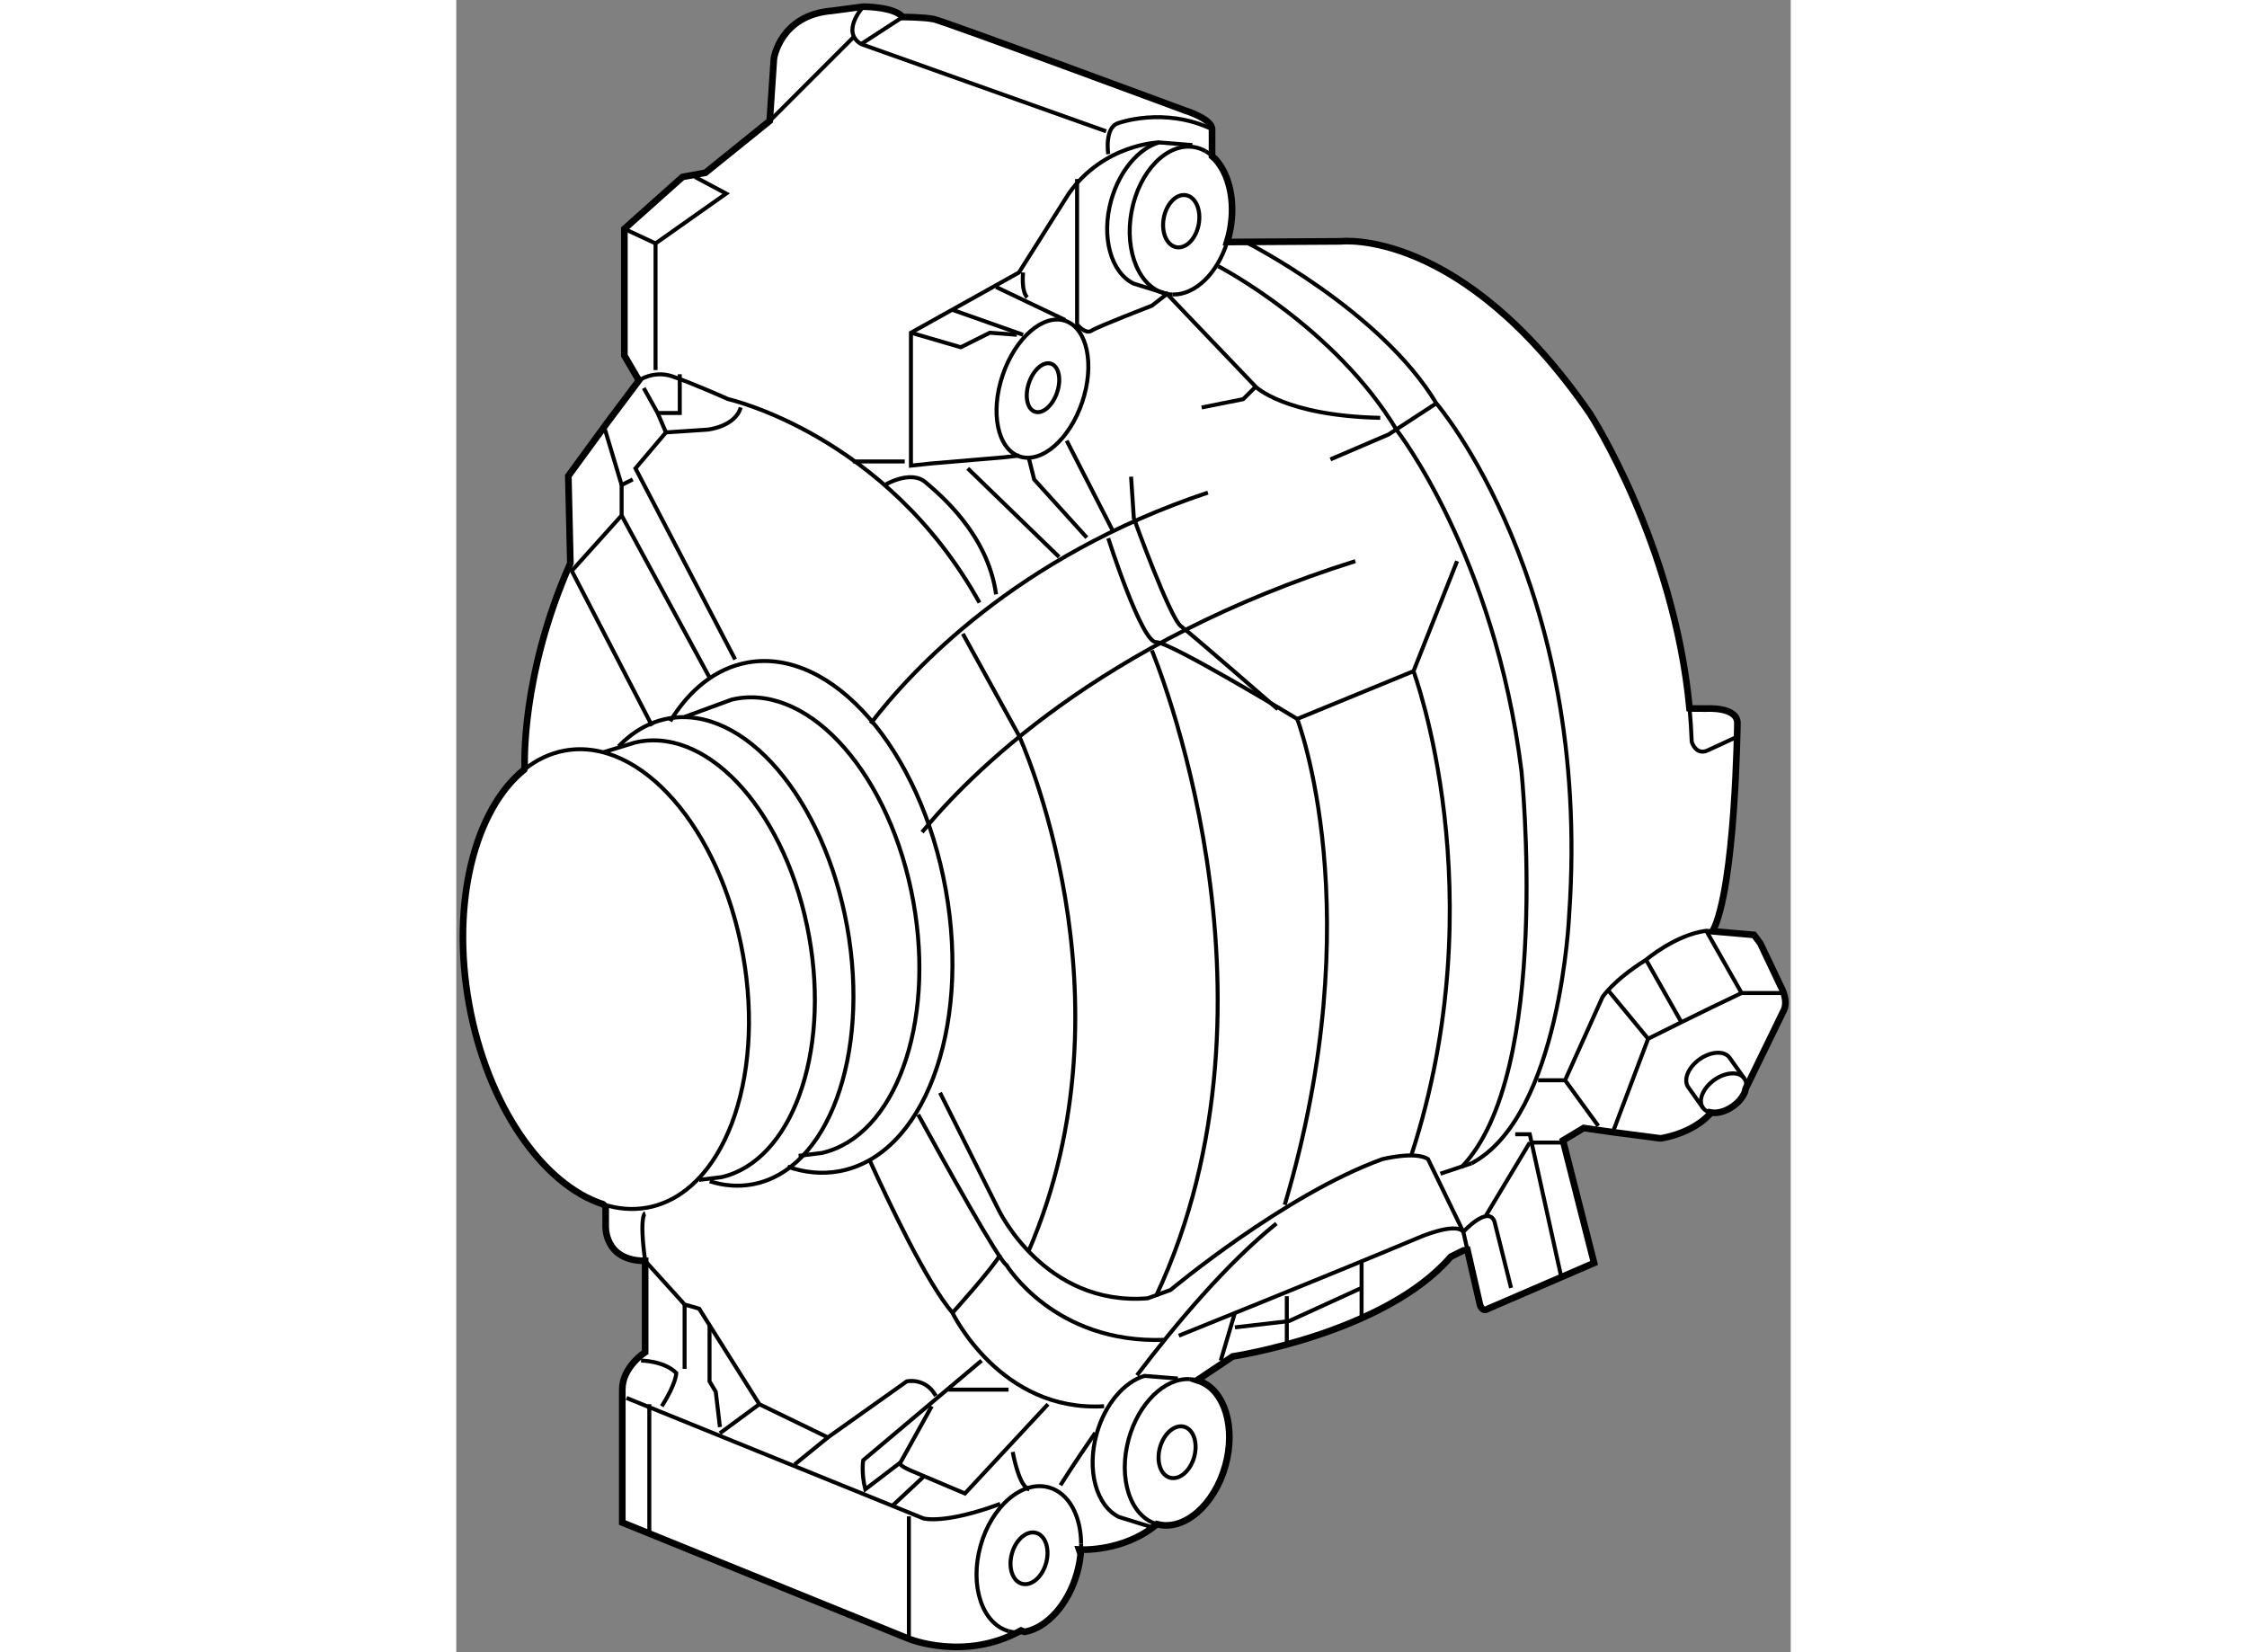 <?xml version="1.0" encoding="utf-8"?>
<!-- Generator: Adobe Illustrator 15.1.0, SVG Export Plug-In . SVG Version: 6.00 Build 0)  -->
<!DOCTYPE svg PUBLIC "-//W3C//DTD SVG 1.1//EN" "http://www.w3.org/Graphics/SVG/1.1/DTD/svg11.dtd">
<svg version="1.1" xmlns="http://www.w3.org/2000/svg" xmlns:xlink="http://www.w3.org/1999/xlink" x="0px" y="0px" width="244.8px"
	 height="180px" viewBox="41.853 32.993 100.294 124.176" enable-background="new 0 0 244.8 180" xml:space="preserve">
	
<rect x="41.853" y="32.993" width="100.294" height="124.176" fill="#808080" stroke="none"/>
	
<g><path fill="#FFFFFF" stroke="#000000" stroke-width="0.5" d="M138.699,115.068c-0.152,0.379-0.461,0.766-0.891,1.07
			c-0.569,0.404-1.204,0.563-1.683,0.467l-0.016,0.075c-1.404,1.56-3.744,1.87-3.744,1.87l-3.589-0.466l-2.187-0.313l-1.56,0.937
			l2.34,9.207l-7.959,3.433c-0.469,0.313-0.624-0.313-0.624-0.313l-0.937-4.098l-0.312,0.04l-0.938,0.468
			c-4.993,5.776-16.386,7.492-16.386,7.492l-2.683,1.794l0.252,0.085c1.832,0.721,2.669,3.477,1.874,6.334
			c-0.833,2.984-3.132,4.95-5.138,4.393l0,0c-2.573,2.149-5.854,1.91-5.854,1.91l0.114,0.333c-0.045,0.462-0.132,0.936-0.265,1.411
			c-0.669,2.404-2.292,4.149-3.945,4.444l-0.272-0.104c-4.215,2.343-8.428,0.625-8.428,0.625l-21.539-8.74v-9.99
			c0-1.713,1.718-2.807,1.718-2.807v-6.869c-3.123,0-2.966-2.65-2.966-2.65v-1.405l-0.196-0.199
			c-4.542-1.478-8.704-7.424-10.078-15.076c-1.365-7.608,0.442-14.595,4.144-17.588l0.044-0.224c0,0-0.313-6.865,3.433-15.293
			l-0.155-6.555l2.965-4.058l2.341-3.121l-1.093-1.873v-9.521l4.371-3.902l1.717-0.313l4.837-3.901l0.313-4.683
			c0,0,0.469-3.277,4.37-3.589l2.341-0.312c0,0,2.341,0,2.965,0.78c0,0,1.56,0,2.34,0.157c0.781,0.156,18.885,6.867,18.885,6.867
			s2.029,0.625,2.029,1.405v2.029l0.215,0.184c1.065,1.128,1.559,3.174,1.147,5.355c-0.06,0.313-0.135,0.618-0.226,0.911l0,0
			l8.54-0.05c0,0,9.051-1.093,18.728,12.953c0,0,6.309,9.739,7.483,22.145l0.082,0.011l1.173,0.007c0,0,2.343-0.157,2.343,1.091
			c0,0-0.145,12.372-1.86,15.648l0,0l3.108,0.271l0.469,0.625l1.56,3.278c0,0,0.625,1.091,0.156,1.873l-2.81,5.773L138.699,115.068z
			"></path><path fill="none" stroke="#000000" stroke-width="0.3" d="M46.954,90.839c0.914-0.739,1.942-1.234,3.068-1.436
			c5.686-1.021,11.673,5.842,13.375,15.329c1.703,9.488-1.526,18.005-7.211,19.025c-1.099,0.197-2.209,0.1-3.298-0.255"></path><path fill="none" stroke="#000000" stroke-width="0.3" d="M57.931,87.199c1.458-2.39,3.447-3.987,5.82-4.414
			c6.328-1.136,12.993,6.503,14.888,17.063c1.895,10.562-1.698,20.039-8.027,21.176c-1.288,0.232-2.589,0.098-3.862-0.347"></path><path fill="none" stroke="#000000" stroke-width="0.3" d="M54.051,89.086c1.07-1.107,2.337-1.84,3.756-2.097
			c5.68-1.016,11.689,5.996,13.425,15.665c1.735,9.672-1.463,18.339-7.143,19.355c-1.061,0.191-2.133,0.102-3.187-0.233"></path><path fill="none" stroke="#000000" stroke-width="0.3" d="M52.927,89.523l2.356-0.723c0.105-0.024,0.214-0.046,0.322-0.067
			c5.426-0.973,11.141,5.578,12.765,14.635c1.593,8.876-1.335,16.86-6.563,18.093l-1.701,0.21"></path><path fill="none" stroke="#000000" stroke-width="0.3" d="M59.014,86.871l3.54-1.297c0.111-0.027,0.223-0.05,0.336-0.071
			c5.661-1.016,11.623,5.819,13.317,15.265c1.661,9.26-1.396,17.591-6.849,18.873l-1.772,0.223"></path><path fill="none" stroke="#000000" stroke-width="0.3" d="M94.521,147.544c-2.005-0.559-2.956-3.431-2.125-6.415
			c0.751-2.694,2.697-4.56,4.543-4.486"></path><path fill="none" stroke="#000000" stroke-width="0.3" d="M96.939,136.643c0.199,0.008,0.399,0.037,0.594,0.09
			c0.086,0.024,0.17,0.053,0.252,0.085"></path><path fill="none" stroke="#000000" stroke-width="0.3" d="M97.174,43.896l-2.509-0.199c-1.528,0.462-2.971,2.126-3.593,4.36
			c-0.768,2.758-0.014,5.419,1.687,6.249l2.513,0.778"></path><path fill="none" stroke="#000000" stroke-width="0.3" d="M96.083,136.601l-2.51-0.2c-1.527,0.463-2.97,2.126-3.592,4.359
			c-0.769,2.758-0.016,5.418,1.685,6.249l2.514,0.779"></path><path fill="none" stroke="#000000" stroke-width="0.3" d="M97.312,142.495c-0.295,1.06-1.109,1.753-1.819,1.556
			c-0.709-0.195-1.046-1.214-0.752-2.27c0.295-1.057,1.109-1.753,1.819-1.556C97.269,140.425,97.606,141.44,97.312,142.495z"></path><path fill="none" stroke="#000000" stroke-width="0.3" d="M95.688,55.128c-0.138-0.003-0.277-0.018-0.417-0.044
			c-2.044-0.386-3.237-3.168-2.661-6.213c0.576-3.045,2.701-5.2,4.748-4.813c0.284,0.054,0.553,0.154,0.803,0.296"></path><path fill="none" stroke="#000000" stroke-width="0.3" d="M99.792,51.183c-0.728,2.358-2.405,3.987-4.104,3.945"></path><path fill="none" stroke="#000000" stroke-width="0.3" d="M98.161,44.354c0.258,0.146,0.495,0.336,0.709,0.563"></path><ellipse transform="matrix(0.983 0.186 -0.186 0.983 10.882 -17.026)" fill="none" stroke="#000000" stroke-width="0.3" cx="96.314" cy="49.572" rx="1.334" ry="1.986"></ellipse><ellipse transform="matrix(0.948 0.32 -0.32 0.948 24.359 -24.191)" fill="none" stroke="#000000" stroke-width="0.3" cx="85.899" cy="62.137" rx="3.155" ry="5.374"></ellipse><ellipse transform="matrix(0.948 0.319 -0.319 0.948 24.338 -24.176)" fill="none" stroke="#000000" stroke-width="0.3" cx="85.9" cy="62.137" rx="1.117" ry="1.902"></ellipse><path fill="none" stroke="#000000" stroke-width="0.3" d="M83.379,155.591c-2.006-0.559-2.957-3.43-2.125-6.414
			c0.832-2.985,3.131-4.953,5.136-4.395c1.503,0.419,2.414,2.14,2.424,4.235"></path><path fill="none" stroke="#000000" stroke-width="0.3" d="M84.57,155.643c-0.399,0.071-0.801,0.058-1.191-0.052"></path><path fill="none" stroke="#000000" stroke-width="0.3" d="M88.815,149.018c0.002,0.252-0.009,0.509-0.035,0.77"></path><ellipse transform="matrix(0.963 0.268 -0.268 0.963 43.405 -17.267)" fill="none" stroke="#000000" stroke-width="0.3" cx="84.884" cy="150.187" rx="1.334" ry="1.985"></ellipse><line fill="none" stroke="#000000" stroke-width="0.3" x1="56.361" y1="148.206" x2="56.361" y2="138.529"></line><line fill="none" stroke="#000000" stroke-width="0.3" x1="75.87" y1="156.164" x2="75.87" y2="146.957"></line><path fill="none" stroke="#000000" stroke-width="0.3" d="M54.645,138.059l22.316,9.053c0,0,1.562,0.47,5.774-1.092"></path><path fill="none" stroke="#000000" stroke-width="0.3" d="M56.049,124.17c0,0-0.468,0.155,0,3.588l2.964,3.278l1.092,0.313
			l4.526,7.181l5.15,2.495l5.931-4.213c0,0,1.404-0.313,2.183,1.092"></path><path fill="none" stroke="#000000" stroke-width="0.3" d="M81.332,135.252l-8.895,7.489c0,0-0.157,0.938,0.156,2.187l2.652-2.029"></path><line fill="none" stroke="#000000" stroke-width="0.3" x1="69.783" y1="141.024" x2="67.287" y2="143.055"></line><line fill="none" stroke="#000000" stroke-width="0.3" x1="61.668" y1="140.712" x2="64.632" y2="138.529"></line><line fill="none" stroke="#000000" stroke-width="0.3" x1="59.014" y1="131.036" x2="59.014" y2="135.876"></line><polyline fill="none" stroke="#000000" stroke-width="0.3" points="60.887,132.598 60.887,136.812 61.355,137.592 61.668,140.246 
					"></polyline><path fill="none" stroke="#000000" stroke-width="0.3" d="M55.737,135.252c0,0,1.717,0,2.653,0.935c0,0,0,0.781-1.092,2.496"></path><line fill="none" stroke="#000000" stroke-width="0.3" x1="65.413" y1="42.08" x2="71.812" y2="35.682"></line><path fill="none" stroke="#000000" stroke-width="0.3" d="M72.437,33.497c0,0-1.717,1.872-0.157,2.809l18.417,6.556"></path><line fill="none" stroke="#000000" stroke-width="0.3" x1="72.28" y1="36.305" x2="75.402" y2="34.276"></line><path fill="none" stroke="#000000" stroke-width="0.3" d="M134.543,86.229c0.078,0.827,0.134,1.666,0.163,2.515
			c0,0,0.312,1.092,1.247,0.624l2.029-0.938"></path><polyline fill="none" stroke="#000000" stroke-width="0.3" points="59.794,46.293 62.136,47.542 56.83,51.288 56.83,60.808 		"></polyline><path fill="none" stroke="#000000" stroke-width="0.3" d="M55.581,61.588c0,0,1.093-0.78,2.497-0.313s4.214,1.717,4.214,1.717
			s11.861,2.653,18.884,15.295"></path><path fill="none" stroke="#000000" stroke-width="0.3" d="M88.511,46.449v10.926c0,0,0.624,0.78,1.093,0.468
			c0.469-0.313,4.526-1.873,4.526-1.873l1.142-0.886l6.661,6.972c0,0,2.185,2.186,9.364,2.341"></path><path fill="none" stroke="#000000" stroke-width="0.3" d="M94.665,43.697c0,0-4.125,0.1-6.779,3.846l-3.744,5.93l-8.117,4.527
			v9.988l1.564-0.165l5.407-0.459l1.186-0.132"></path><polyline fill="none" stroke="#000000" stroke-width="0.3" points="76.025,57.999 79.772,59.091 81.957,57.999 83.986,58.155 		
			"></polyline><path fill="none" stroke="#000000" stroke-width="0.3" d="M90.853,44.577c0,0-0.313-2.029,0.78-2.34c0,0,3.433-1.249,7.023,0.468"></path><line fill="none" stroke="#000000" stroke-width="0.3" x1="82.424" y1="54.565" x2="87.616" y2="57.044"></line><line fill="none" stroke="#000000" stroke-width="0.3" x1="79.147" y1="56.281" x2="84.454" y2="58.155"></line><path fill="none" stroke="#000000" stroke-width="0.3" d="M84.454,53.472c0,0-0.156,1.405,0.312,1.874"></path><path fill="none" stroke="#000000" stroke-width="0.3" d="M72.995,87.377c3.051-3.988,10.951-12.563,25.348-17.361"></path><path fill="none" stroke="#000000" stroke-width="0.3" d="M76.861,95.535c3.451-4.22,13.31-14.314,32.564-20.369"></path><line fill="none" stroke="#000000" stroke-width="0.3" x1="71.655" y1="67.675" x2="75.558" y2="67.675"></line><path fill="none" stroke="#000000" stroke-width="0.3" d="M74.153,69.392c0,0,1.872-1.092,2.964-0.156
			c1.093,0.936,4.682,3.901,5.307,8.427"></path><line fill="none" stroke="#000000" stroke-width="0.3" x1="87.73" y1="66.114" x2="91.165" y2="72.825"></line><path fill="none" stroke="#000000" stroke-width="0.3" d="M90.853,73.449c0,0,2.497,7.803,3.589,7.803
			c1.092,0,10.613,5.773,10.613,5.773l8.74-3.587l3.276-8.272"></path><path fill="none" stroke="#000000" stroke-width="0.3" d="M79.927,80.628l4.215,7.646c0,0,9.023,19.579,0.725,38.748"></path><path fill="none" stroke="#000000" stroke-width="0.3" d="M94.13,81.877c0,0,10.925,25.907,0.312,48.535"></path><path fill="none" stroke="#000000" stroke-width="0.3" d="M105.055,87.025c0,0,5.618,14.514-0.938,36.521"></path><path fill="none" stroke="#000000" stroke-width="0.3" d="M113.794,83.438c0,0,6.242,16.698-0.155,36.36"></path><path fill="none" stroke="#000000" stroke-width="0.3" d="M101.186,51.183c0,0,10.111,5.099,14.325,12.122
			c0,0,11.705,13.579,9.987,38.391c0,0-0.623,15.142-7.335,18.729"></path><polyline fill="none" stroke="#000000" stroke-width="0.3" points="107.552,67.519 111.922,65.646 115.511,63.305 		"></polyline><path fill="none" stroke="#000000" stroke-width="0.3" d="M99.124,53.004c0,0,8.741,4.526,13.421,12.33
			c0,0,7.336,9.364,9.364,25.594c0,0,2.342,22.785-4.526,29.808"></path><line fill="none" stroke="#000000" stroke-width="0.3" x1="118.163" y1="120.424" x2="115.821" y2="121.205"></line><path fill="none" stroke="#000000" stroke-width="0.3" d="M117.539,125.574c0,0,1.873-2.027,2.341-0.778l1.249,4.993"></path><line fill="none" stroke="#000000" stroke-width="0.3" x1="117.851" y1="126.938" x2="117.539" y2="125.574"></line><path fill="none" stroke="#000000" stroke-width="0.3" d="M123.157,114.183h2.03l2.809-6.243c0,0,0.781-1.249,3.278-2.811
			c0,0,2.183-1.872,4.523-2.183l0.482,0.04"></path><path fill="none" stroke="#000000" stroke-width="0.3" d="M128.777,118.085l2.652-7.022c0,0,4.368-2.188,7.023-3.437h2.964"></path><line fill="none" stroke="#000000" stroke-width="0.3" x1="131.274" y1="105.129" x2="133.926" y2="109.812"></line><line fill="none" stroke="#000000" stroke-width="0.3" x1="128.465" y1="107.472" x2="131.43" y2="111.063"></line><line fill="none" stroke="#000000" stroke-width="0.3" x1="135.798" y1="102.946" x2="138.453" y2="107.626"></line><line fill="none" stroke="#000000" stroke-width="0.3" x1="127.685" y1="117.616" x2="125.188" y2="114.183"></line><line fill="none" stroke="#000000" stroke-width="0.3" x1="119.256" y1="124.325" x2="122.533" y2="118.864"></line><polyline fill="none" stroke="#000000" stroke-width="0.3" points="121.441,118.24 122.533,118.24 124.875,128.853 		"></polyline><path fill="none" stroke="#000000" stroke-width="0.3" d="M93.011,136.357c2.98-3.932,6.764-8.418,10.483-11.408"></path><path fill="none" stroke="#000000" stroke-width="0.3" d="M87.262,144.616c0,0,0.989-1.587,2.612-3.929"></path><line fill="none" stroke="#000000" stroke-width="0.3" x1="78.835" y1="137.434" x2="83.361" y2="137.434"></line><path fill="none" stroke="#000000" stroke-width="0.3" d="M77.586,138.683l-2.341,4.216c0,0-0.311,0.156,0.78,0.622l4.058,1.719
			l6.243-6.71"></path><line fill="none" stroke="#000000" stroke-width="0.3" x1="74.621" y1="146.175" x2="76.961" y2="143.99"></line><path fill="none" stroke="#000000" stroke-width="0.3" d="M72.946,120.245c1.394,3.077,4.257,9.13,6.202,11.416
			c0,0,3.588,7.49,11.393,7.021"></path><path fill="none" stroke="#000000" stroke-width="0.3" d="M76.569,116.764c2.111,3.851,6.068,10.967,6.636,11.308
			c0,0,3.59,5.932,11.861,5.619"></path><path fill="none" stroke="#000000" stroke-width="0.3" d="M78.211,115.12l4.37,8.738c0,0,3.434,7.336,11.237,6.711l1.715-0.623
			c0,0,8.584-7.181,15.92-9.835c0,0,2.498-0.624,3.434,0l2.652,5.463c-0.625-0.778-3.433,0.469-3.433,0.469
			c-5.932,2.497-17.948,7.336-17.948,7.336"></path><line fill="none" stroke="#000000" stroke-width="0.3" x1="109.893" y1="127.758" x2="109.893" y2="131.974"></line><line fill="none" stroke="#000000" stroke-width="0.3" x1="99.308" y1="135.252" x2="100.372" y2="131.661"></line><polyline fill="none" stroke="#000000" stroke-width="0.3" points="100.372,132.755 104.429,132.285 109.893,129.789 		"></polyline><polyline fill="none" stroke="#000000" stroke-width="0.3" points="104.274,130.412 104.274,132.285 104.274,133.875 		"></polyline><path fill="none" stroke="#000000" stroke-width="0.3" d="M83.673,142.119c0,0,0.469,2.65,1.248,2.809"></path><line fill="none" stroke="#000000" stroke-width="0.3" x1="122.533" y1="118.864" x2="125.031" y2="118.864"></line><path fill="none" stroke="#000000" stroke-width="0.3" d="M136.126,116.605c-0.243-0.049-0.445-0.163-0.576-0.35
			c-0.388-0.547-0.008-1.482,0.849-2.095c0.859-0.61,1.869-0.665,2.257-0.117"></path><path fill="none" stroke="#000000" stroke-width="0.3" d="M138.655,114.044c0.194,0.273,0.197,0.646,0.044,1.024"></path><path fill="none" stroke="#000000" stroke-width="0.3" d="M135.55,116.256l-1.105-1.553c-0.39-0.548-0.01-1.484,0.849-2.095
			c0.856-0.61,1.868-0.665,2.258-0.119l1.104,1.555"></path><path fill="none" stroke="#000000" stroke-width="0.3" d="M79.147,131.661c0,0,2.964-3.275,3.588-4.369"></path><path fill="none" stroke="#000000" stroke-width="0.3" d="M62.811,82.553l-7.49-14.358l2.29-2.704l3.121-0.208
			c0,0,2.08-0.208,2.497-1.665"></path><polyline fill="none" stroke="#000000" stroke-width="0.3" points="55.113,69.027 54.28,69.444 54.28,71.732 50.534,75.896 
			56.569,87.547 		"></polyline><line fill="none" stroke="#000000" stroke-width="0.3" x1="53.032" y1="65.282" x2="54.28" y2="69.444"></line><line fill="none" stroke="#000000" stroke-width="0.3" x1="54.28" y1="71.732" x2="60.94" y2="84.009"></line><line fill="none" stroke="#000000" stroke-width="0.3" x1="80.291" y1="68.194" x2="87.159" y2="74.854"></line><polyline fill="none" stroke="#000000" stroke-width="0.3" points="84.869,67.362 85.285,69.027 89.239,73.397 		"></polyline><path fill="none" stroke="#000000" stroke-width="0.3" d="M92.569,68.819l0.208,3.121c0,0,2.706,7.491,3.538,8.115
			c0.832,0.625,7.282,6.243,7.282,6.243"></path><polyline fill="none" stroke="#000000" stroke-width="0.3" points="55.944,62.16 56.986,64.033 57.61,65.49 		"></polyline><polyline fill="none" stroke="#000000" stroke-width="0.3" points="56.986,64.033 58.65,64.033 58.65,61.12 		"></polyline><line fill="none" stroke="#000000" stroke-width="0.3" x1="54.488" y1="50.195" x2="56.83" y2="51.288"></line><polyline fill="none" stroke="#000000" stroke-width="0.3" points="101.933,62.056 100.996,62.993 97.875,63.617 		"></polyline></g>


</svg>